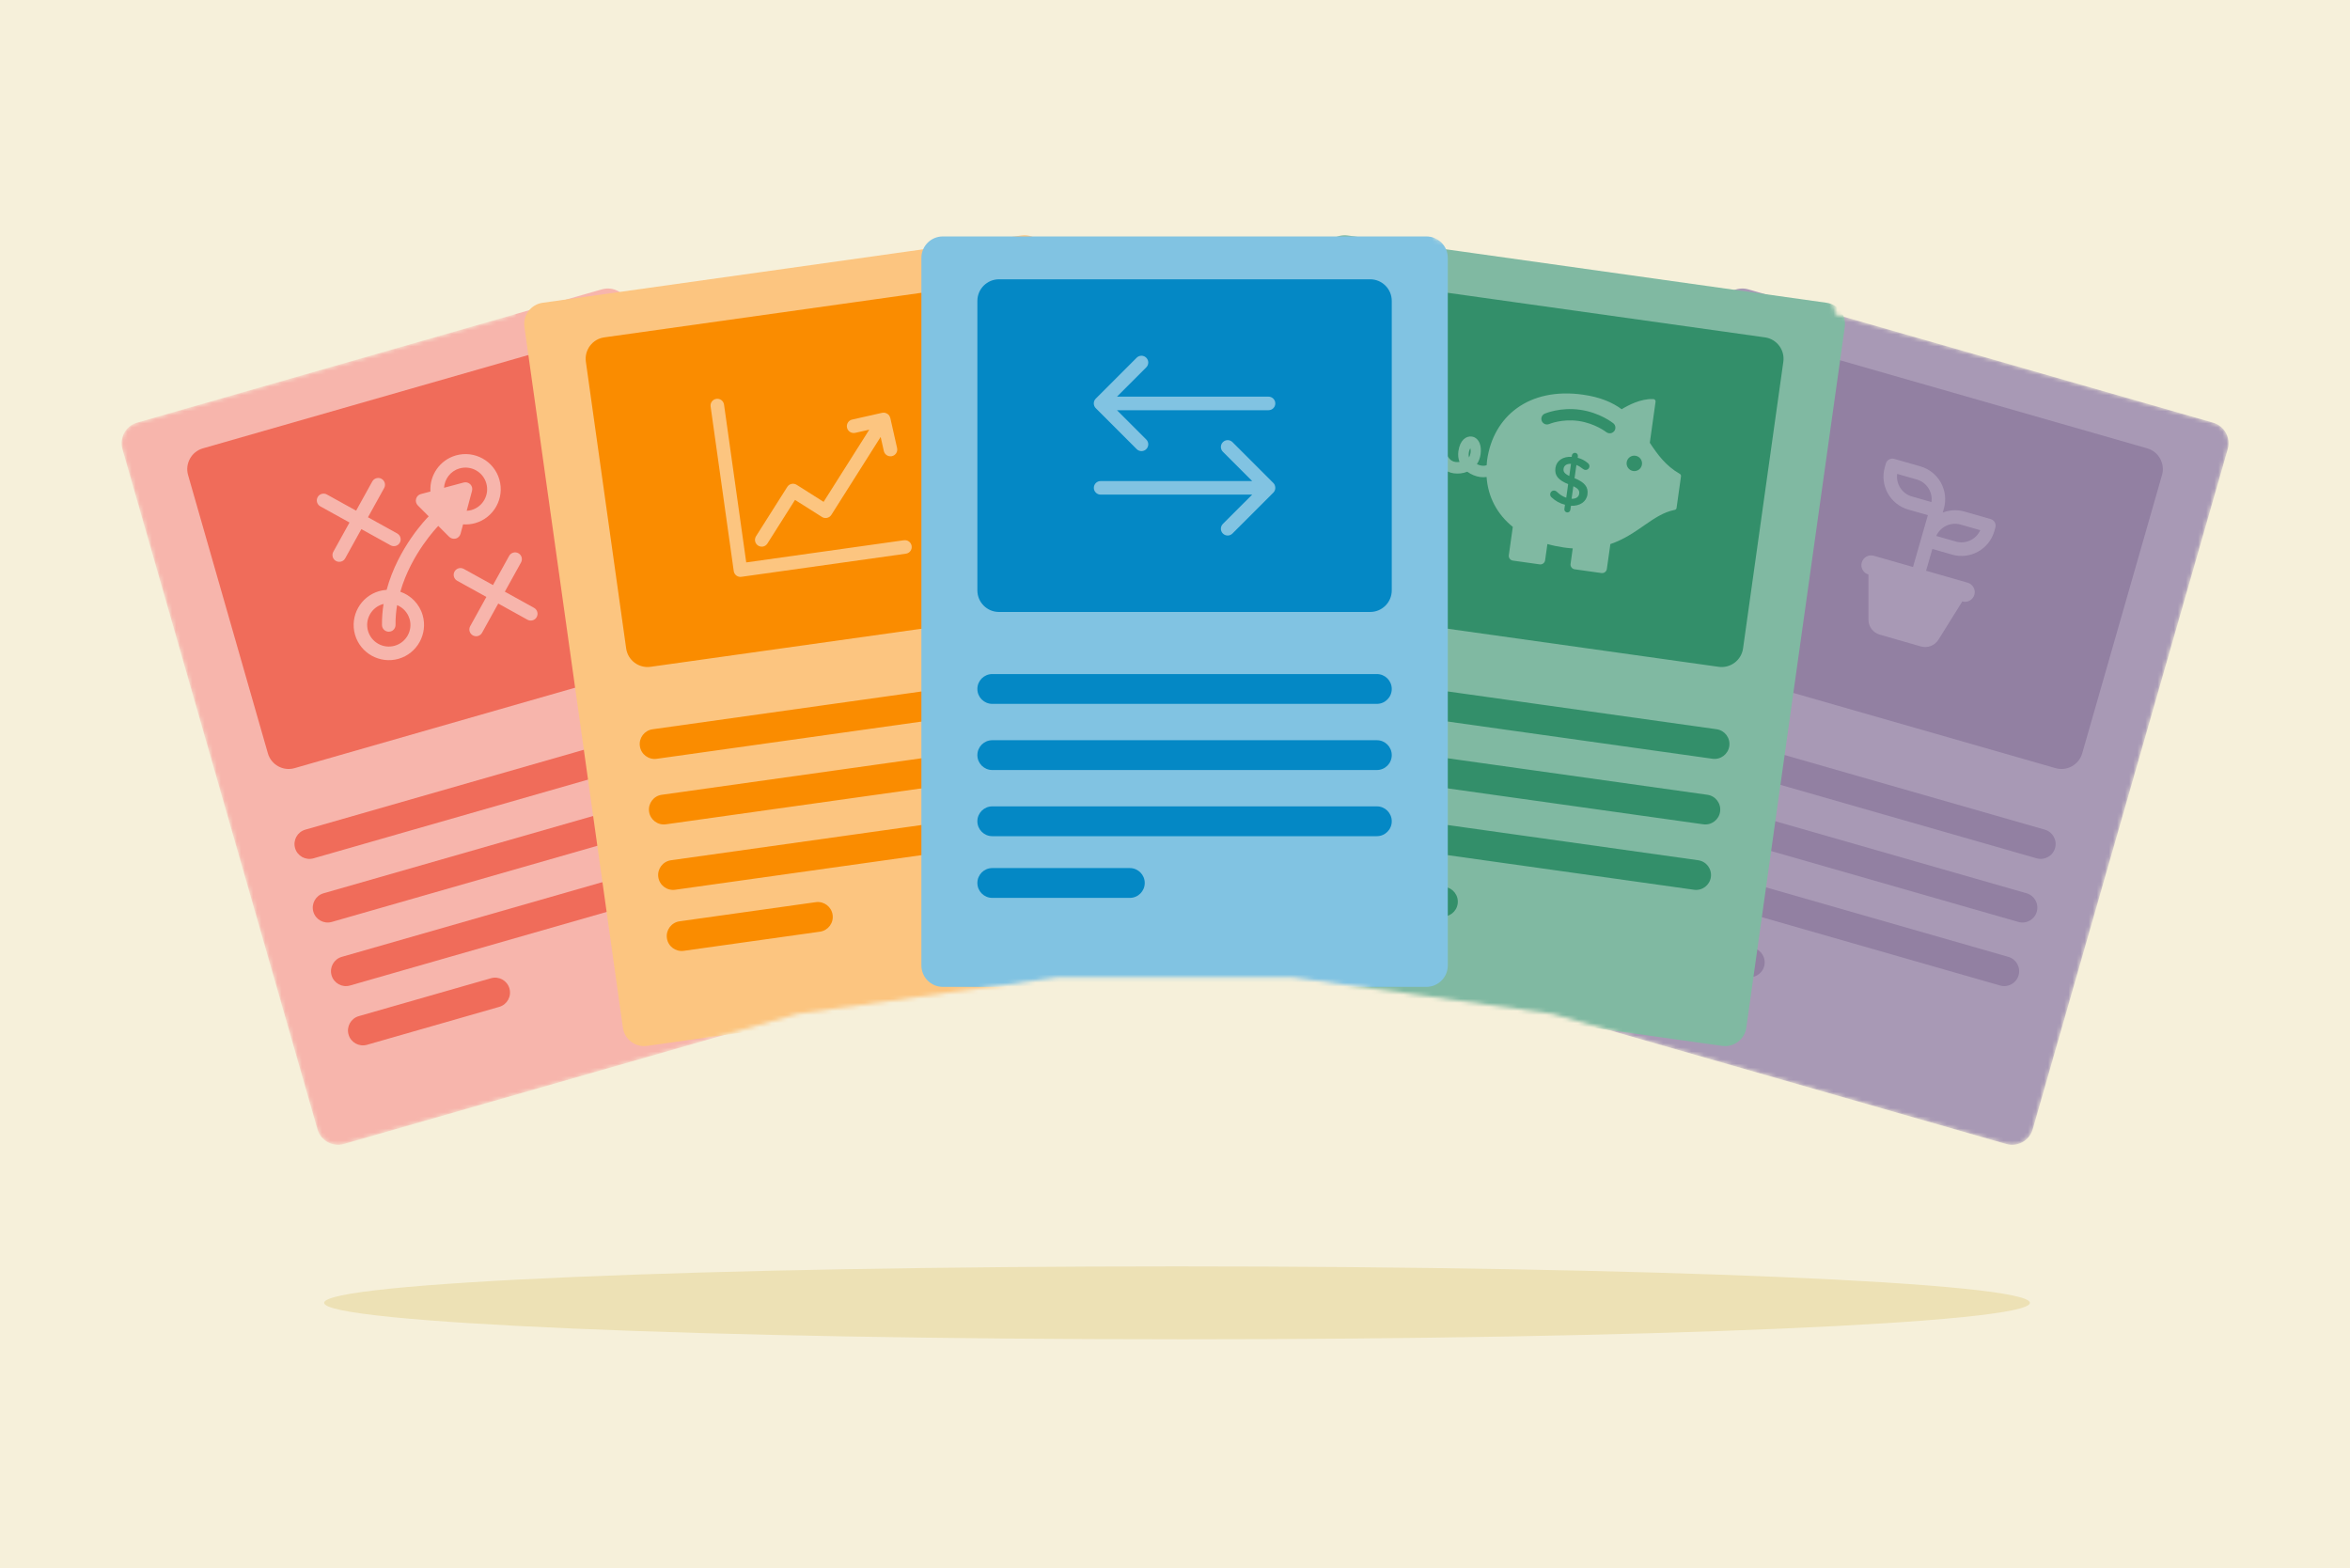 <svg width="580" height="387" viewBox="0 0 580 387" fill="none" xmlns="http://www.w3.org/2000/svg">
<g clip-path="url(#clip0_3769_9115)">
<path d="M580 0H0V387H580V0Z" fill="#F6F0DA"/>
<path d="M290.5 330.537C406.713 330.537 501 326.543 501 321.537C501 316.531 406.833 312.537 290.5 312.537C174.167 312.537 80 316.521 80 321.528C79.904 326.496 174.263 330.528 290.5 330.528V330.537Z" fill="#EDE1B5"/>
<mask id="mask0_3769_9115" style="mask-type:luminance" maskUnits="userSpaceOnUse" x="30" y="56" width="520" height="227">
<path d="M230.344 56C228.181 56 226.32 57.306 225.505 59.167L131.582 72.368C128.948 72.734 127.056 74.992 127.046 77.584L33.833 104.31C31.022 105.115 29.401 108.041 30.206 110.853L78.339 278.704C79.143 281.516 82.07 283.136 84.882 282.331L196.918 250.201L260.98 241.202H319.02L383.082 250.201L495.118 282.331C497.93 283.136 500.857 281.516 501.661 278.704L549.794 110.853C550.598 108.041 548.978 105.115 546.167 104.31L452.954 77.584C452.944 75.002 451.052 72.744 448.418 72.368L354.495 59.167C353.68 57.306 351.819 56 349.656 56H230.323H230.344Z" fill="white"/>
</mask>
<g mask="url(#mask0_3769_9115)">
<path d="M546.198 104.306L431.478 71.41C428.671 70.605 425.742 72.229 424.937 75.037L376.804 242.896C375.999 245.704 377.622 248.633 380.43 249.438L495.15 282.333C497.957 283.138 500.886 281.515 501.691 278.707L549.824 110.847C550.629 108.04 549.006 105.111 546.198 104.306Z" fill="#A899B5"/>
<path d="M504.684 204.757L413.445 178.595C411.492 178.035 409.454 179.164 408.894 181.117C408.334 183.07 409.463 185.108 411.417 185.668L502.656 211.83C504.609 212.39 506.646 211.261 507.207 209.308C507.767 207.355 506.637 205.317 504.684 204.757Z" fill="#9280A2"/>
<path d="M500.176 220.456L408.937 194.294C406.984 193.734 404.946 194.863 404.386 196.816C403.826 198.77 404.956 200.807 406.909 201.367L498.148 227.53C500.101 228.09 502.139 226.96 502.699 225.007C503.259 223.054 502.129 221.016 500.176 220.456Z" fill="#9280A2"/>
<path d="M495.681 236.149L404.442 209.986C402.489 209.426 400.451 210.556 399.891 212.509C399.331 214.462 400.46 216.499 402.414 217.06L493.653 243.222C495.606 243.782 497.643 242.653 498.204 240.699C498.764 238.746 497.634 236.709 495.681 236.149Z" fill="#9280A2"/>
<path d="M432.873 233.969L400.24 224.611C398.287 224.051 396.249 225.181 395.689 227.134C395.129 229.087 396.258 231.124 398.212 231.685L430.845 241.042C432.798 241.602 434.836 240.473 435.396 238.52C435.956 236.566 434.826 234.529 432.873 233.969Z" fill="#9280A2"/>
<path d="M529.946 110.649L441.882 85.397C439.052 84.585 436.1 86.221 435.288 89.051L415.597 157.724C414.785 160.554 416.422 163.506 419.252 164.318L507.316 189.57C510.146 190.381 513.098 188.745 513.909 185.915L533.601 117.242C534.412 114.412 532.776 111.46 529.946 110.649Z" fill="#9280A2"/>
<path d="M481.792 136.879C486.255 138.154 490.927 135.573 492.213 131.11L492.474 130.179C492.725 129.291 492.213 128.361 491.324 128.11L484.844 126.249C483.005 125.727 481.144 125.863 479.482 126.5C479.482 126.49 479.503 126.479 479.503 126.458L479.764 125.528C481.04 121.065 478.458 116.393 473.995 115.107L467.514 113.247C466.626 112.996 465.696 113.508 465.445 114.397L465.184 115.327C463.908 119.79 466.49 124.462 470.953 125.748L475.813 127.138L472.145 139.931L462.477 137.161C461.201 136.796 459.863 137.538 459.498 138.813C459.132 140.088 459.874 141.426 461.149 141.792V152.913C461.139 154.637 462.278 156.142 463.929 156.623L474.089 159.539C475.74 160.01 477.507 159.33 478.427 157.878L481.604 152.777L484.311 148.439C485.586 148.805 486.924 148.063 487.29 146.788C487.656 145.513 486.914 144.175 485.639 143.809L475.374 140.861L476.921 135.479L481.813 136.879H481.792ZM483.914 129.469L488.743 130.848C487.729 133.116 485.168 134.36 482.712 133.649L477.883 132.27C478.897 130.002 481.458 128.758 483.914 129.469ZM471.873 122.528C469.417 121.828 467.901 119.414 468.246 116.957L473.075 118.337C475.531 119.037 477.047 121.452 476.702 123.908L471.873 122.528Z" fill="#A899B5"/>
<path d="M148.564 71.408L33.845 104.303C31.037 105.109 29.413 108.037 30.218 110.845L78.352 278.705C79.157 281.512 82.085 283.136 84.893 282.331L199.613 249.436C202.421 248.63 204.044 245.702 203.239 242.894L155.106 75.034C154.301 72.227 151.372 70.603 148.564 71.408Z" fill="#F7B5AC"/>
<path d="M166.588 178.595L75.349 204.758C73.396 205.318 72.266 207.355 72.827 209.309C73.387 211.262 75.424 212.391 77.377 211.831L168.617 185.669C170.57 185.109 171.699 183.071 171.139 181.118C170.579 179.165 168.542 178.035 166.588 178.595Z" fill="#F06C5A"/>
<path d="M171.096 194.295L79.857 220.457C77.904 221.017 76.774 223.055 77.334 225.008C77.894 226.961 79.932 228.09 81.885 227.53L173.124 201.368C175.078 200.808 176.207 198.77 175.647 196.817C175.087 194.864 173.049 193.735 171.096 194.295Z" fill="#F06C5A"/>
<path d="M175.591 209.987L84.352 236.149C82.399 236.709 81.269 238.746 81.829 240.7C82.39 242.653 84.427 243.782 86.38 243.222L177.619 217.06C179.573 216.5 180.702 214.462 180.142 212.509C179.582 210.556 177.544 209.426 175.591 209.987Z" fill="#F06C5A"/>
<path d="M121.183 241.421L88.549 250.779C86.596 251.339 85.467 253.376 86.027 255.33C86.587 257.283 88.624 258.412 90.578 257.852L123.211 248.495C125.164 247.935 126.294 245.897 125.734 243.944C125.174 241.991 123.136 240.861 121.183 241.421Z" fill="#F06C5A"/>
<path d="M138.141 85.4L50.077 110.652C47.247 111.464 45.611 114.416 46.422 117.246L66.114 185.919C66.926 188.749 69.878 190.385 72.707 189.573L160.772 164.321C163.602 163.51 165.238 160.558 164.427 157.728L144.735 89.055C143.923 86.225 140.971 84.589 138.141 85.4Z" fill="#F06C5A"/>
<path d="M82.917 138.447C83.324 138.666 83.774 138.708 84.192 138.593C84.61 138.478 84.976 138.196 85.195 137.799L89.188 130.587L96.4 134.579C96.808 134.799 97.257 134.841 97.675 134.726C98.093 134.611 98.459 134.329 98.679 133.931C99.128 133.127 98.835 132.102 98.031 131.653L90.819 127.66L94.811 120.448C95.261 119.643 94.968 118.619 94.163 118.17C93.359 117.72 92.334 118.013 91.885 118.818L87.892 126.03L80.68 122.037C79.875 121.587 78.851 121.88 78.401 122.685C77.952 123.49 78.245 124.514 79.049 124.963L86.261 128.956L82.269 136.168C81.819 136.973 82.112 137.997 82.917 138.447Z" fill="#F7B5AC"/>
<path d="M127.945 136.534C127.14 136.085 126.115 136.377 125.666 137.182L121.673 144.394L114.461 140.402C113.656 139.952 112.632 140.245 112.183 141.05C111.733 141.854 112.026 142.879 112.831 143.328L120.043 147.321L116.05 154.533C115.601 155.338 115.893 156.362 116.698 156.811C117.106 157.031 117.555 157.073 117.973 156.958C118.391 156.843 118.757 156.561 118.977 156.163L122.969 148.951L130.181 152.944C130.589 153.164 131.038 153.205 131.456 153.09C131.875 152.976 132.24 152.693 132.46 152.296C132.909 151.491 132.617 150.467 131.812 150.018L124.6 146.025L128.593 138.813C129.042 138.008 128.749 136.984 127.945 136.534Z" fill="#F7B5AC"/>
<path d="M110.855 132.479C111.283 132.897 111.9 133.064 112.475 132.918H112.506C113.071 132.75 113.51 132.301 113.666 131.736L114.294 129.406C115.276 129.479 116.29 129.385 117.293 129.103C121.903 127.786 124.568 122.957 123.251 118.358C121.934 113.748 117.105 111.083 112.506 112.4C108.514 113.55 105.984 117.323 106.235 121.305L103.873 121.932C103.298 122.079 102.838 122.539 102.692 123.113C102.535 123.688 102.692 124.305 103.12 124.734L105.817 127.441C105.817 127.441 105.765 127.472 105.744 127.493C105.367 127.869 98.239 135.113 95.427 145.575C94.811 145.617 94.194 145.711 93.577 145.889C88.968 147.206 86.303 152.035 87.62 156.634C88.937 161.232 93.766 163.908 98.365 162.591C102.963 161.274 105.639 156.445 104.322 151.846C103.517 149.024 101.385 146.934 98.803 146.035C101.5 136.618 108.033 129.939 108.116 129.855C108.137 129.834 108.148 129.803 108.158 129.782L110.855 132.479ZM101.093 152.756C101.908 155.588 100.267 158.546 97.434 159.362C94.602 160.177 91.644 158.536 90.829 155.703C90.013 152.871 91.654 149.913 94.487 149.098C94.549 149.077 94.602 149.077 94.665 149.066C94.403 150.738 94.257 152.463 94.278 154.25C94.288 155.181 95.051 155.912 95.971 155.902C96.128 155.902 96.274 155.881 96.41 155.839C97.121 155.641 97.633 154.982 97.622 154.209C97.602 152.536 97.748 150.906 98.009 149.338C99.441 149.944 100.612 151.146 101.082 152.766L101.093 152.756ZM113.416 115.609C116.248 114.794 119.206 116.435 120.021 119.267C120.837 122.1 119.196 125.058 116.363 125.873C115.966 125.988 115.579 126.04 115.182 126.061L116.499 121.138C116.656 120.563 116.499 119.946 116.07 119.518C115.642 119.1 115.025 118.933 114.45 119.079L109.59 120.385C109.736 118.201 111.2 116.236 113.426 115.598L113.416 115.609Z" fill="#F7B5AC"/>
<g filter="url(#filter0_d_3769_9115)">
<path d="M249.762 55.762L131.581 72.371C128.689 72.777 126.673 75.452 127.08 78.344L151.383 251.269C151.789 254.161 154.464 256.177 157.356 255.77L275.537 239.161C278.43 238.754 280.445 236.08 280.039 233.188L255.736 60.263C255.329 57.37 252.655 55.355 249.762 55.762Z" fill="#FCC580"/>
<path d="M252.695 164.42L158.703 177.63C156.691 177.913 155.289 179.773 155.572 181.785C155.854 183.798 157.715 185.2 159.727 184.917L253.719 171.707C255.732 171.424 257.133 169.564 256.851 167.552C256.568 165.539 254.707 164.137 252.695 164.42Z" fill="#FA8C00"/>
<path d="M254.966 180.587L160.973 193.797C158.961 194.079 157.559 195.94 157.842 197.952C158.125 199.964 159.985 201.366 161.998 201.083L255.99 187.873C258.002 187.591 259.404 185.73 259.121 183.718C258.838 181.706 256.978 180.304 254.966 180.587Z" fill="#FA8C00"/>
<path d="M257.244 196.742L163.252 209.952C161.24 210.235 159.838 212.095 160.12 214.107C160.403 216.119 162.264 217.521 164.276 217.239L258.268 204.029C260.28 203.746 261.682 201.886 261.399 199.873C261.117 197.861 259.256 196.459 257.244 196.742Z" fill="#FA8C00"/>
<path d="M198.991 220.297L165.373 225.022C163.361 225.305 161.959 227.165 162.242 229.178C162.524 231.19 164.385 232.592 166.397 232.309L200.015 227.584C202.027 227.301 203.429 225.441 203.146 223.429C202.864 221.417 201.003 220.015 198.991 220.297Z" fill="#FA8C00"/>
<path d="M237.505 68.161L146.784 80.911C143.868 81.321 141.837 84.016 142.247 86.932L152.189 157.677C152.599 160.592 155.295 162.623 158.21 162.214L248.932 149.464C251.847 149.054 253.878 146.358 253.468 143.443L243.526 72.698C243.116 69.782 240.421 67.751 237.505 68.161Z" fill="#FA8C00"/>
<path d="M185.87 132.552C186.34 132.489 186.779 132.217 187.051 131.789L193.866 121.023L200.524 125.235C200.869 125.455 201.277 125.528 201.653 125.476C202.123 125.413 202.562 125.141 202.834 124.713L215 105.481L215.784 108.951C215.972 109.808 216.798 110.362 217.655 110.247C217.697 110.247 217.749 110.236 217.791 110.226C218.69 110.027 219.265 109.128 219.056 108.219L217.383 100.798C217.383 100.798 217.373 100.777 217.362 100.756C217.362 100.735 217.342 100.714 217.331 100.694C217.279 100.516 217.216 100.349 217.112 100.202C216.986 100.025 216.819 99.868 216.641 99.753C216.641 99.753 216.579 99.732 216.558 99.722C216.401 99.638 216.234 99.554 216.045 99.523C215.836 99.481 215.638 99.492 215.429 99.523C215.418 99.523 215.397 99.523 215.387 99.523L207.966 101.195C207.067 101.394 206.492 102.293 206.701 103.202C206.889 104.059 207.715 104.613 208.572 104.498C208.614 104.498 208.666 104.488 208.708 104.477L212.189 103.693L200.921 121.504L194.263 117.292C193.479 116.8 192.445 117.03 191.953 117.814L184.24 129.991C183.748 130.775 183.978 131.81 184.762 132.301C185.107 132.52 185.515 132.594 185.891 132.541L185.87 132.552ZM220.77 130.973L181.825 136.45L176.348 97.506C176.223 96.586 175.376 95.948 174.456 96.084C173.537 96.22 172.899 97.056 173.035 97.976L178.742 138.583C178.867 139.502 179.714 140.14 180.634 140.004L221.23 134.297C222.15 134.172 222.787 133.325 222.651 132.405C222.515 131.486 221.679 130.848 220.759 130.984L220.77 130.973Z" fill="#FCC580"/>
</g>
<g filter="url(#filter1_d_3769_9115)">
<path d="M448.456 72.371L330.274 55.762C327.382 55.355 324.708 57.371 324.301 60.263L299.998 233.188C299.592 236.08 301.607 238.755 304.499 239.161L422.681 255.771C425.573 256.177 428.248 254.162 428.654 251.269L452.957 78.345C453.364 75.452 451.348 72.778 448.456 72.371Z" fill="#80B9A2"/>
<path d="M421.323 177.62L327.331 164.41C325.319 164.127 323.458 165.529 323.175 167.541C322.893 169.553 324.295 171.414 326.307 171.697L420.299 184.906C422.311 185.189 424.172 183.787 424.455 181.775C424.737 179.763 423.335 177.903 421.323 177.62Z" fill="#338F6A"/>
<path d="M419.053 193.797L325.06 180.587C323.048 180.304 321.188 181.706 320.905 183.719C320.622 185.731 322.024 187.591 324.036 187.874L418.029 201.084C420.041 201.366 421.901 199.965 422.184 197.952C422.467 195.94 421.065 194.08 419.053 193.797Z" fill="#338F6A"/>
<path d="M416.774 209.952L322.782 196.743C320.77 196.46 318.909 197.862 318.627 199.874C318.344 201.886 319.746 203.746 321.758 204.029L415.75 217.239C417.762 217.522 419.623 216.12 419.906 214.108C420.188 212.095 418.787 210.235 416.774 209.952Z" fill="#338F6A"/>
<path d="M354.283 216.536L320.665 211.811C318.653 211.529 316.792 212.931 316.509 214.943C316.227 216.955 317.629 218.815 319.641 219.098L353.259 223.823C355.271 224.106 357.132 222.704 357.414 220.691C357.697 218.679 356.295 216.819 354.283 216.536Z" fill="#338F6A"/>
<path d="M433.252 80.911L342.531 68.161C339.615 67.752 336.92 69.783 336.51 72.698L326.567 143.443C326.158 146.359 328.189 149.054 331.104 149.464L421.826 162.214C424.741 162.624 427.437 160.593 427.847 157.677L437.789 86.932C438.199 84.017 436.168 81.321 433.252 80.911Z" fill="#338F6A"/>
<path d="M385.966 117.657L385.527 120.741C386.625 120.772 387.294 120.312 387.409 119.497C387.513 118.744 387.21 118.243 385.956 117.647L385.966 117.657Z" fill="#80B9A2"/>
<path d="M412.316 114.637C412.316 114.637 412.243 114.595 412.201 114.574C408.752 112.599 406.735 109.798 404.833 106.923L406.254 96.795C406.296 96.492 406.097 96.21 405.794 96.147C405.731 96.147 405.669 96.147 405.606 96.136C402.606 96.022 399.502 97.652 397.892 98.645C395.593 96.952 392.583 95.645 388.308 95.049C375.002 93.179 366.201 100.349 364.675 111.209C364.613 111.627 364.613 112.024 364.581 112.431C364.31 112.557 363.912 112.651 363.317 112.567C363.003 112.526 362.585 112.4 362.156 112.191C362.606 111.533 362.93 110.728 363.066 109.777C363.212 108.71 363.139 107.791 362.836 107.038C362.459 106.108 361.759 105.502 360.892 105.387C359.522 105.199 357.976 106.244 357.589 109.014C357.453 109.996 357.568 110.874 357.871 111.648C357.307 111.721 356.857 111.658 356.805 111.648C355.666 111.491 355.08 110.466 355.038 110.393C354.683 109.703 353.826 109.442 353.136 109.798C352.436 110.153 352.164 111.01 352.53 111.71C352.979 112.588 354.307 114.167 356.418 114.459C357.557 114.616 358.739 114.491 359.784 114.062C360.756 114.783 361.906 115.222 362.919 115.369C363.515 115.452 364.059 115.442 364.55 115.369C364.895 120.302 367.153 124.566 371.02 127.681L370.037 134.663C369.943 135.311 370.403 135.917 371.041 136.001L377.657 136.931C378.305 137.025 378.911 136.565 378.995 135.917L379.559 131.914C380.855 132.28 382.225 132.562 383.667 132.771C384.409 132.876 385.12 132.949 385.81 132.991L385.277 136.806C385.182 137.454 385.642 138.06 386.28 138.144L392.896 139.074C393.544 139.168 394.15 138.708 394.234 138.06L395.102 131.925C401.885 129.625 405.522 124.598 410.863 123.511C410.937 123.511 410.999 123.49 411.072 123.469C411.261 123.396 411.407 123.229 411.438 123.009L412.536 115.191C412.567 114.971 412.463 114.762 412.295 114.637H412.316ZM360.212 110.55C360.139 110.299 360.087 109.892 360.16 109.369C360.233 108.846 360.4 108.47 360.536 108.251C360.609 108.501 360.672 108.909 360.589 109.432C360.505 109.954 360.348 110.331 360.212 110.55ZM385.371 122.466L385.224 123.479C385.172 123.887 384.796 124.169 384.388 124.107C383.98 124.044 383.688 123.678 383.751 123.27L383.897 122.215C382.643 121.901 381.535 121.284 380.604 120.406C380.343 120.177 380.207 119.884 380.26 119.528C380.333 119.006 380.803 118.65 381.326 118.724C381.524 118.755 381.723 118.849 381.859 118.985C382.569 119.675 383.301 120.177 384.21 120.48L384.681 117.135C382.298 116.142 381.273 115.044 381.545 113.132C381.796 111.324 383.416 110.268 385.559 110.393L385.611 110.038C385.663 109.63 386.05 109.359 386.458 109.411C386.865 109.463 387.147 109.839 387.085 110.247L387.033 110.623C388.015 110.885 388.82 111.324 389.531 111.93C389.781 112.118 389.98 112.411 389.928 112.818C389.855 113.341 389.374 113.696 388.851 113.613C388.684 113.592 388.517 113.518 388.36 113.393C387.816 112.954 387.273 112.62 386.719 112.4L386.259 115.661C388.747 116.665 389.708 117.856 389.447 119.675C389.186 121.493 387.555 122.57 385.371 122.476V122.466ZM396.032 104.07C395.708 104.467 395.217 104.645 394.746 104.571C394.506 104.54 394.276 104.436 394.067 104.279C394.046 104.258 391.297 102.115 387.231 101.54C383.165 100.965 380.04 102.282 380.009 102.293C379.298 102.596 378.483 102.272 378.18 101.561C377.876 100.861 378.2 100.035 378.911 99.732C379.068 99.669 382.778 98.091 387.628 98.781C392.489 99.46 395.687 102 395.823 102.105C396.419 102.586 396.513 103.464 396.042 104.059L396.032 104.07ZM400.756 113.895C399.711 113.748 398.979 112.787 399.126 111.742C399.272 110.696 400.234 109.965 401.279 110.122C402.324 110.278 403.045 111.229 402.899 112.275C402.753 113.32 401.791 114.041 400.746 113.895H400.756Z" fill="#80B9A2"/>
<path d="M383.552 113.31C383.448 114.02 383.709 114.501 384.963 115.118L385.381 112.118C384.284 112.066 383.657 112.567 383.552 113.31Z" fill="#80B9A2"/>
</g>
<g filter="url(#filter2_d_3769_9115)">
<path d="M349.687 56H230.344C227.424 56 225.056 58.368 225.056 61.289V235.913C225.056 238.834 227.424 241.202 230.344 241.202H349.687C352.608 241.202 354.976 238.834 354.976 235.913V61.289C354.976 58.368 352.608 56 349.687 56Z" fill="#81C3E2"/>
<path d="M337.468 164.002H242.552C240.52 164.002 238.873 165.649 238.873 167.681C238.873 169.713 240.52 171.36 242.552 171.36H337.468C339.5 171.36 341.147 169.713 341.147 167.681C341.147 165.649 339.5 164.002 337.468 164.002Z" fill="#0488C5"/>
<path d="M337.468 180.329H242.552C240.52 180.329 238.873 181.976 238.873 184.008C238.873 186.04 240.52 187.687 242.552 187.687H337.468C339.5 187.687 341.147 186.04 341.147 184.008C341.147 181.976 339.5 180.329 337.468 180.329Z" fill="#0488C5"/>
<path d="M337.468 196.655H242.552C240.52 196.655 238.873 198.302 238.873 200.334C238.873 202.366 240.52 204.013 242.552 204.013H337.468C339.5 204.013 341.147 202.366 341.147 200.334C341.147 198.302 339.5 196.655 337.468 196.655Z" fill="#0488C5"/>
<path d="M276.501 211.883H242.552C240.52 211.883 238.873 213.531 238.873 215.562C238.873 217.594 240.52 219.242 242.552 219.242H276.501C278.533 219.242 280.18 217.594 280.18 215.562C280.18 213.531 278.533 211.883 276.501 211.883Z" fill="#0488C5"/>
<path d="M335.817 66.578H244.204C241.26 66.578 238.873 68.964 238.873 71.908V143.349C238.873 146.293 241.26 148.679 244.204 148.679H335.817C338.761 148.679 341.147 146.293 341.147 143.349V71.908C341.147 68.964 338.761 66.578 335.817 66.578Z" fill="#0488C5"/>
<path d="M267.742 97.861C267.826 98.07 267.951 98.247 268.108 98.404L278.194 108.491C278.519 108.815 278.947 108.982 279.376 108.982C279.804 108.982 280.233 108.815 280.557 108.491C281.215 107.832 281.215 106.776 280.557 106.118L273.324 98.885H310.732C311.662 98.885 312.404 98.132 312.404 97.213C312.404 96.293 311.652 95.54 310.732 95.54H273.324L280.557 88.307C281.215 87.649 281.215 86.593 280.557 85.935C279.898 85.276 278.843 85.276 278.184 85.935L268.098 96.021C267.941 96.178 267.815 96.366 267.732 96.565C267.565 96.972 267.565 97.432 267.732 97.84L267.742 97.861Z" fill="#81C3E2"/>
<path d="M312.29 117.396C312.206 117.187 312.081 117.009 311.924 116.852L301.838 106.766C301.179 106.107 300.123 106.107 299.465 106.766C298.806 107.424 298.806 108.48 299.465 109.138L306.698 116.371H269.29C268.359 116.371 267.617 117.124 267.617 118.044C267.617 118.964 268.37 119.716 269.29 119.716H306.698L299.465 126.949C298.806 127.607 298.806 128.663 299.465 129.322C299.789 129.646 300.217 129.813 300.646 129.813C301.075 129.813 301.503 129.646 301.827 129.322L311.913 119.235C312.07 119.078 312.196 118.89 312.279 118.692C312.446 118.284 312.446 117.824 312.279 117.417L312.29 117.396Z" fill="#81C3E2"/>
</g>
</g>
</g>
<defs>
<filter id="filter0_d_3769_9115" x="115.269" y="43.951" width="181.284" height="228.334" filterUnits="userSpaceOnUse" color-interpolation-filters="sRGB">
<feFlood flood-opacity="0" result="BackgroundImageFix"/>
<feColorMatrix in="SourceAlpha" type="matrix" values="0 0 0 0 0 0 0 0 0 0 0 0 0 0 0 0 0 0 127 0" result="hardAlpha"/>
<feOffset dx="2.352" dy="2.352"/>
<feGaussianBlur stdDeviation="7.055"/>
<feColorMatrix type="matrix" values="0 0 0 0 0 0 0 0 0 0 0 0 0 0 0 0 0 0 0.2 0"/>
<feBlend mode="normal" in2="BackgroundImageFix" result="effect1_dropShadow_3769_9115"/>
<feBlend mode="normal" in="SourceGraphic" in2="effect1_dropShadow_3769_9115" result="shape"/>
</filter>
<filter id="filter1_d_3769_9115" x="288.188" y="43.951" width="181.283" height="228.334" filterUnits="userSpaceOnUse" color-interpolation-filters="sRGB">
<feFlood flood-opacity="0" result="BackgroundImageFix"/>
<feColorMatrix in="SourceAlpha" type="matrix" values="0 0 0 0 0 0 0 0 0 0 0 0 0 0 0 0 0 0 127 0" result="hardAlpha"/>
<feOffset dx="2.352" dy="2.352"/>
<feGaussianBlur stdDeviation="7.055"/>
<feColorMatrix type="matrix" values="0 0 0 0 0 0 0 0 0 0 0 0 0 0 0 0 0 0 0.2 0"/>
<feBlend mode="normal" in2="BackgroundImageFix" result="effect1_dropShadow_3769_9115"/>
<feBlend mode="normal" in="SourceGraphic" in2="effect1_dropShadow_3769_9115" result="shape"/>
</filter>
<filter id="filter2_d_3769_9115" x="213.297" y="44.241" width="158.141" height="213.422" filterUnits="userSpaceOnUse" color-interpolation-filters="sRGB">
<feFlood flood-opacity="0" result="BackgroundImageFix"/>
<feColorMatrix in="SourceAlpha" type="matrix" values="0 0 0 0 0 0 0 0 0 0 0 0 0 0 0 0 0 0 127 0" result="hardAlpha"/>
<feOffset dx="2.352" dy="2.352"/>
<feGaussianBlur stdDeviation="7.055"/>
<feColorMatrix type="matrix" values="0 0 0 0 0 0 0 0 0 0 0 0 0 0 0 0 0 0 0.2 0"/>
<feBlend mode="normal" in2="BackgroundImageFix" result="effect1_dropShadow_3769_9115"/>
<feBlend mode="normal" in="SourceGraphic" in2="effect1_dropShadow_3769_9115" result="shape"/>
</filter>
<clipPath id="clip0_3769_9115">
<rect width="580" height="387" fill="white"/>
</clipPath>
</defs>
</svg>
